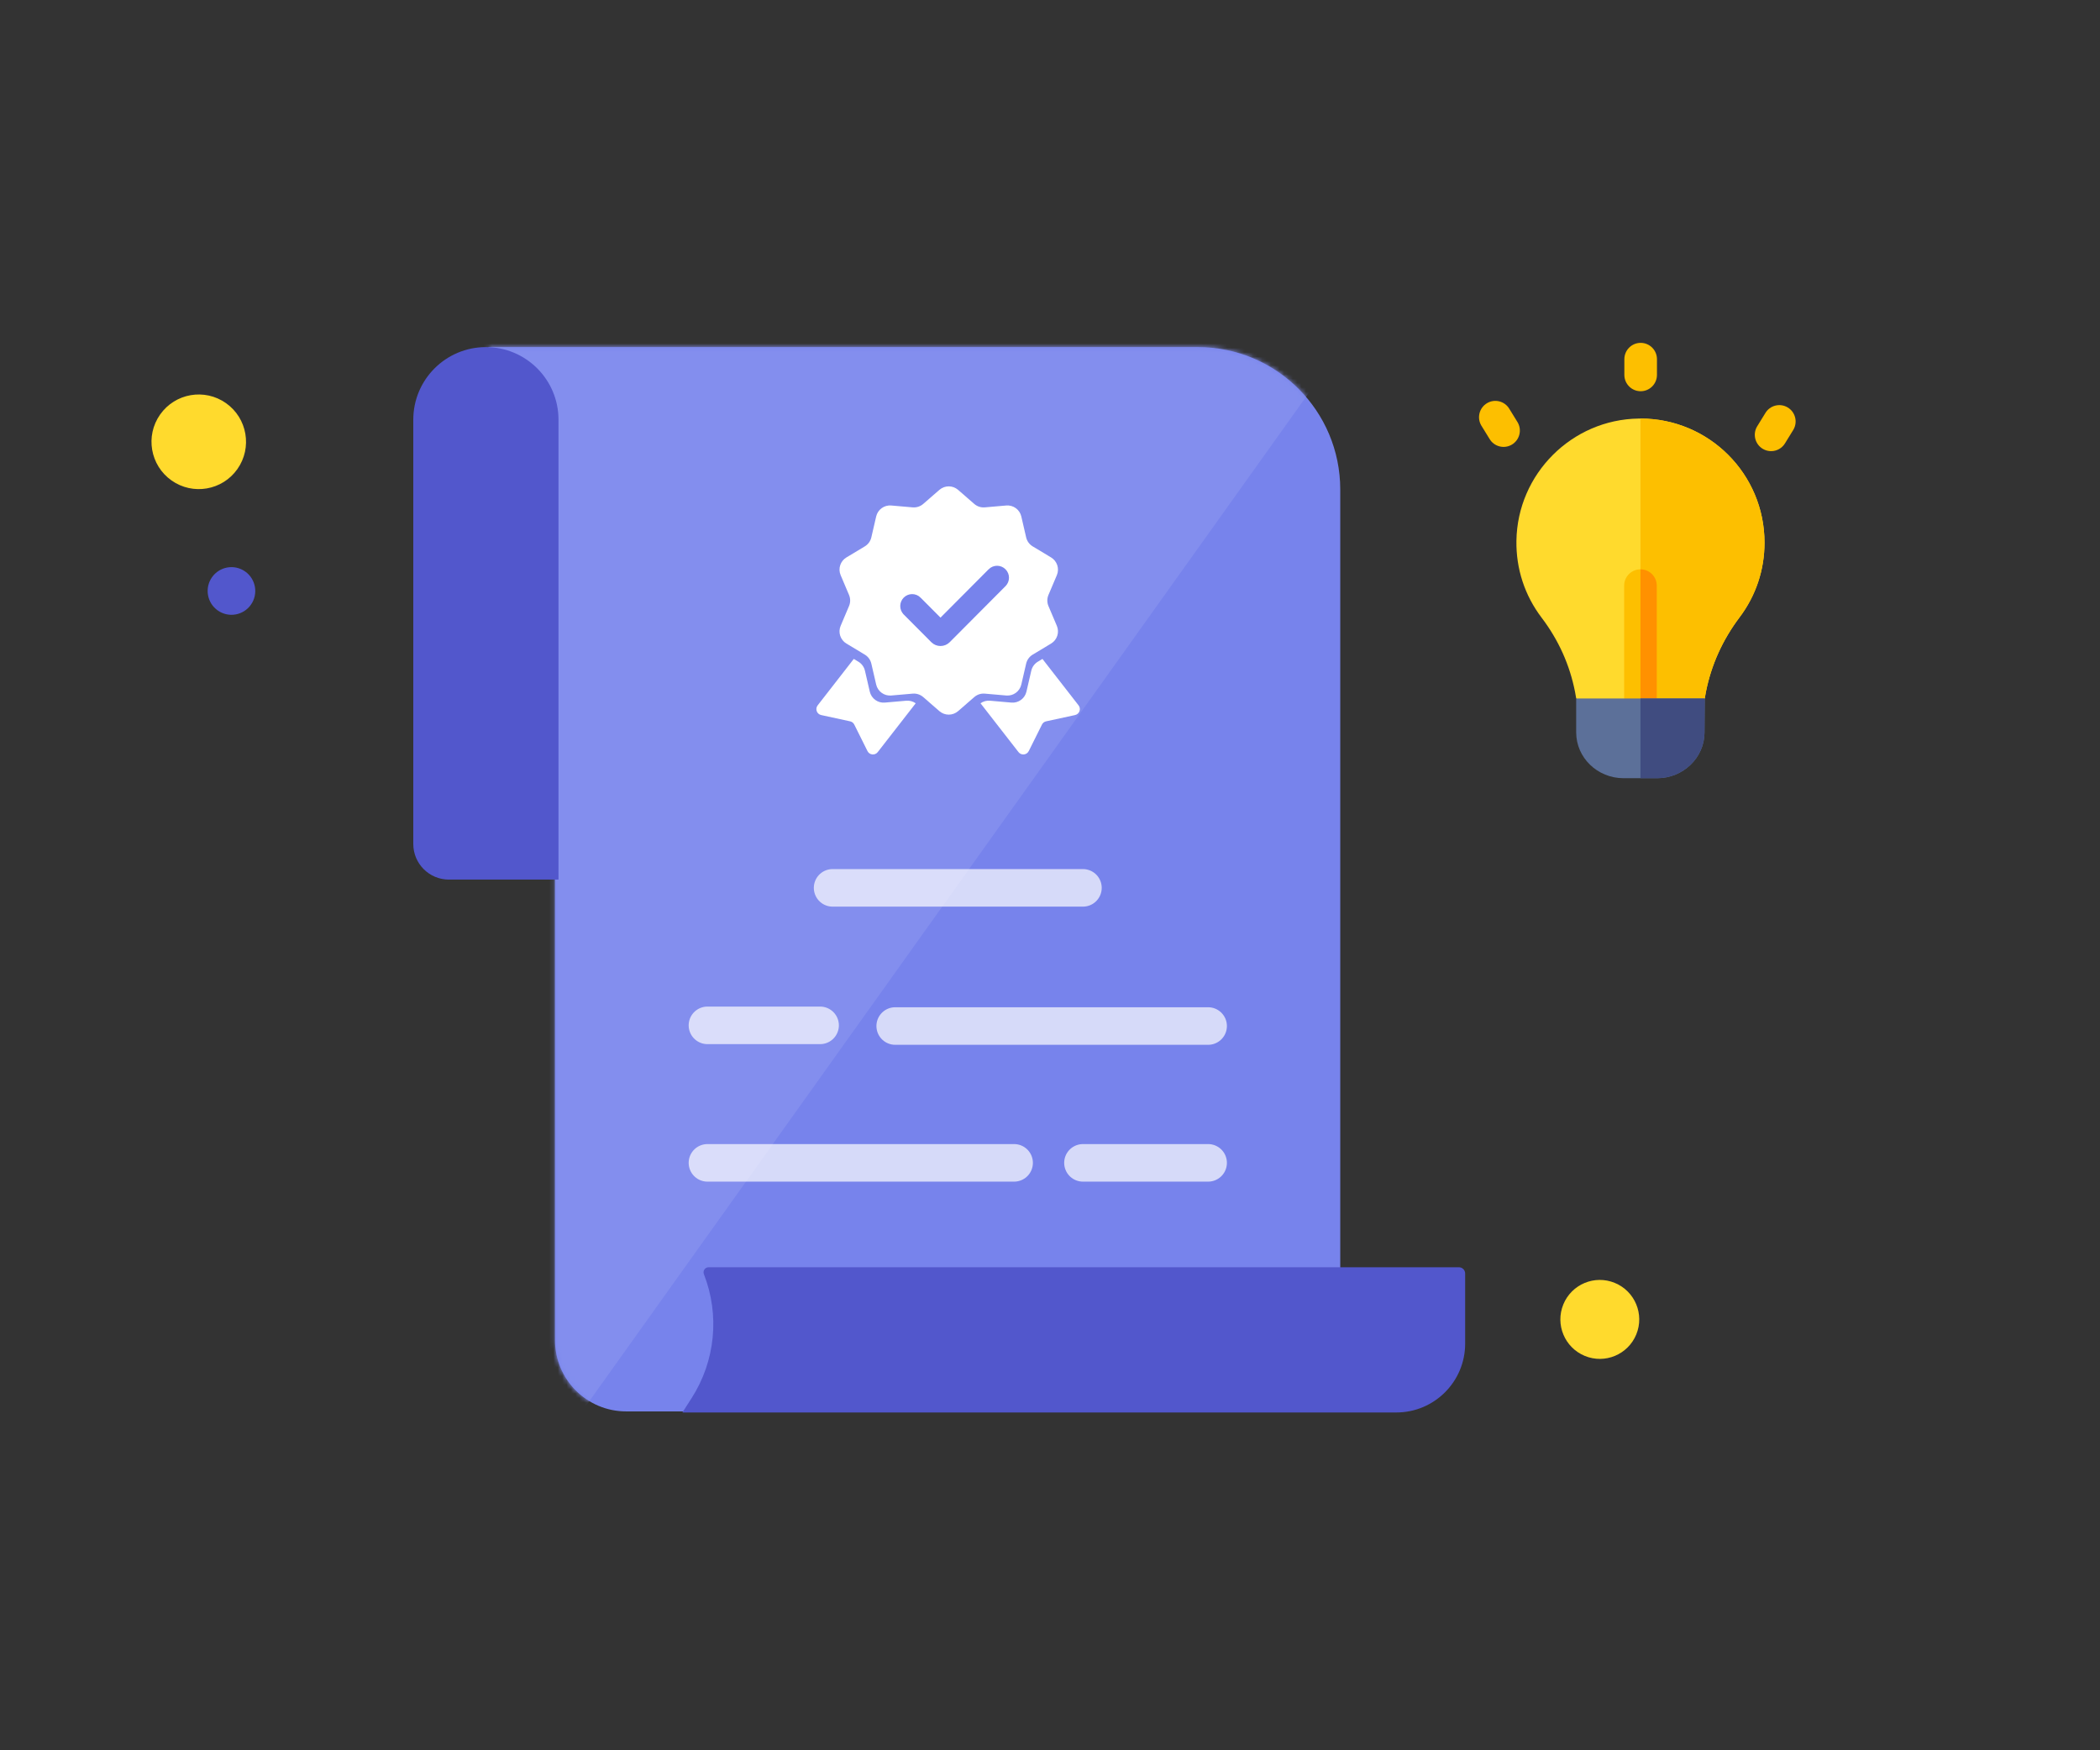 <svg width="480" height="400" viewBox="0 0 480 400" fill="none" xmlns="http://www.w3.org/2000/svg">
<rect x="0" y="0" width="480" height="400" fill="#333333" stroke="none"/>
<g clip-path="url(#clip0_12_1104)">
<path d="M306.343 111.868C306.343 93.894 291.772 79.324 273.799 79.324H111.634L126.858 170.362V306.284C126.858 315.271 134.144 322.556 143.131 322.556H150.354H174.693H189.075H204.563H221.158H239.965H256.559H273.154H290.855H306.343V111.868Z" fill="#7783EC"/>
<mask id="mask0_12_1104" style="mask-type:alpha" maskUnits="userSpaceOnUse" x="111" y="79" width="196" height="244">
<path d="M306.343 111.868C306.343 93.894 291.772 79.324 273.799 79.324H111.634L126.858 170.362V306.284C126.858 315.271 134.144 322.556 143.13 322.556H150.354H174.693H189.075H204.563H221.158H239.965H256.559H273.154H290.855H306.343V111.868Z" fill="#7783EC"/>
</mask>
<g mask="url(#mask0_12_1104)">
<rect x="169.264" y="-78.744" width="203.645" height="385.955" transform="rotate(35.518 169.264 -78.744)" fill="#838EEE"/>
</g>
<path d="M127.655 95.918C127.655 86.753 120.225 79.324 111.061 79.324C101.896 79.324 94.466 86.753 94.466 95.918V192.881C94.466 197.374 98.109 201.017 102.602 201.017H127.655L127.655 95.918Z" fill="#5257CC"/>
<path d="M319.158 322.799C327.848 322.799 334.893 315.754 334.893 307.063L334.893 291.04C334.893 290.25 334.253 289.61 333.463 289.61L161.971 289.61C161.154 289.61 160.593 290.431 160.89 291.192C164.545 300.532 163.505 311.057 158.093 319.502L155.98 322.799L319.158 322.799Z" fill="#5257CC"/>
<path opacity="0.7" d="M190.309 202.905H247.529" stroke="white" stroke-width="8.583" stroke-linecap="round" stroke-linejoin="round"/>
<path opacity="0.7" d="M161.702 234.328H187.451" stroke="white" stroke-width="8.583" stroke-linecap="round" stroke-linejoin="round"/>
<path opacity="0.7" d="M247.533 265.752H276.143" stroke="white" stroke-width="8.583" stroke-linecap="round" stroke-linejoin="round"/>
<path opacity="0.7" d="M204.617 234.482L276.143 234.482" stroke="white" stroke-width="8.583" stroke-linecap="round" stroke-linejoin="round"/>
<path opacity="0.7" d="M161.702 265.752H231.797" stroke="white" stroke-width="8.583" stroke-linecap="round" stroke-linejoin="round"/>
<path d="M213.892 119.739C214.67 116.662 219.043 116.662 219.82 119.739C220.372 121.922 223.013 122.78 224.742 121.339C227.18 119.306 230.718 121.876 229.538 124.823C228.702 126.913 230.334 129.16 232.58 129.01C235.748 128.799 237.099 132.957 234.412 134.648C232.507 135.847 232.507 138.624 234.412 139.823C237.099 141.514 235.748 145.673 232.58 145.462C230.334 145.312 228.702 147.558 229.538 149.648C230.718 152.595 227.18 155.166 224.742 153.133C223.013 151.691 220.372 152.55 219.82 154.732C219.043 157.81 214.67 157.81 213.892 154.732C213.34 152.55 210.699 151.691 208.97 153.133C206.532 155.166 202.994 152.595 204.174 149.648C205.011 147.558 203.378 145.312 201.132 145.462C197.965 145.673 196.613 141.514 199.3 139.823C201.205 138.624 201.205 135.847 199.3 134.648C196.613 132.957 197.965 128.799 201.132 129.01C203.378 129.16 205.011 126.913 204.174 124.823C202.994 121.876 206.532 119.306 208.97 121.339C210.699 122.78 213.34 121.922 213.892 119.739Z" fill="white"/>
<path d="M214.726 111.947C215.948 110.886 217.764 110.886 218.986 111.947L222.693 115.168C223.357 115.745 224.228 116.028 225.105 115.951L229.997 115.525C231.609 115.384 233.079 116.452 233.443 118.028L234.549 122.813C234.747 123.671 235.285 124.411 236.04 124.865L240.249 127.395C241.635 128.229 242.197 129.957 241.565 131.446L239.647 135.968C239.304 136.778 239.304 137.693 239.647 138.503L241.565 143.025C242.197 144.514 241.635 146.242 240.249 147.075L236.04 149.606C235.285 150.06 234.747 150.8 234.549 151.658L233.443 156.442C233.079 158.019 231.609 159.087 229.997 158.946L225.105 158.52C224.228 158.443 223.357 158.726 222.693 159.303L218.986 162.524C217.764 163.585 215.948 163.585 214.726 162.524L211.019 159.303C210.354 158.726 209.484 158.443 208.607 158.52L203.715 158.946C202.103 159.087 200.633 158.019 200.269 156.442L199.162 151.658C198.964 150.8 198.426 150.06 197.672 149.606L193.463 147.075C192.076 146.242 191.515 144.514 192.147 143.025L194.064 138.503C194.408 137.693 194.408 136.778 194.064 135.968L192.147 131.446C191.515 129.957 192.076 128.229 193.463 127.395L197.672 124.865C198.426 124.411 198.964 123.671 199.162 122.813L200.269 118.028C200.633 116.452 202.103 115.384 203.715 115.525L208.607 115.951C209.484 116.028 210.354 115.745 211.019 115.168L214.726 111.947Z" fill="white"/>
<path fill-rule="evenodd" clip-rule="evenodd" d="M224.12 160.724L232.8 171.882C233.429 172.691 234.687 172.565 235.144 171.648L238.162 165.589C238.35 165.211 238.7 164.939 239.113 164.849L245.727 163.415C246.729 163.197 247.16 162.009 246.531 161.2L238.275 150.587L237.214 151.225C236.46 151.679 235.922 152.419 235.723 153.277L234.617 158.061C234.253 159.638 232.783 160.706 231.171 160.565L226.279 160.138C225.509 160.071 224.745 160.281 224.12 160.724Z" fill="white"/>
<path fill-rule="evenodd" clip-rule="evenodd" d="M209.305 160.724L200.625 171.882C199.996 172.691 198.737 172.565 198.281 171.648L195.263 165.589C195.074 165.211 194.725 164.939 194.312 164.849L187.697 163.415C186.696 163.197 186.265 162.009 186.894 161.2L195.15 150.587L196.211 151.225C196.965 151.679 197.503 152.419 197.701 153.277L198.807 158.061C199.172 159.638 200.641 160.706 202.253 160.565L207.146 160.138C207.915 160.071 208.68 160.281 209.305 160.724Z" fill="white"/>
<path d="M206.915 140.079L206.915 140.08L213.226 146.414C214.19 147.382 215.757 147.382 216.721 146.414L229.475 133.605C229.475 133.604 229.475 133.604 229.475 133.604C230.348 132.734 230.349 131.32 229.476 130.451C228.609 129.574 227.2 129.578 226.328 130.45L226.328 130.451L214.973 141.854L210.064 136.928C210.064 136.928 210.064 136.928 210.064 136.927C209.195 136.052 207.784 136.052 206.915 136.928L206.915 136.928C206.052 137.797 206.052 139.21 206.915 140.079Z" fill="#7783EC" stroke="#7783EC" stroke-width="0.994"/>
<ellipse rx="10.807" ry="10.811" transform="matrix(-0.817 -0.577 0.576 -0.817 45.431 100.966)" fill="#FFDA2D"/>
<ellipse rx="9.012" ry="9.019" transform="matrix(0.925 0.381 -0.38 0.925 365.67 301.531)" fill="#FFDA2D"/>
<ellipse rx="5.444" ry="5.446" transform="matrix(-0.817 -0.577 0.576 -0.817 52.905 135.058)" fill="#5257CC" style="mix-blend-mode:multiply"/>
<path d="M403.317 124.016C403.317 130.228 401.348 136.126 397.622 141.069C393.722 146.249 391.137 151.978 389.924 158.123C389.825 158.62 389.735 159.122 389.656 159.624L384.632 163.379H363.777L360.267 159.577C360.19 159.09 360.103 158.605 360.009 158.123C358.803 151.958 356.238 146.259 352.362 141.152C348.505 136.064 346.516 129.994 346.611 123.591C346.837 108.304 359.272 95.865 374.56 95.654H374.577C374.707 95.652 374.836 95.652 374.963 95.652H374.968C390.612 95.652 403.317 108.319 403.317 124.016Z" fill="#FFDA2D"/>
<path d="M403.317 124.016C403.317 130.228 401.348 136.126 397.622 141.069C393.722 146.249 391.137 151.978 389.924 158.123C389.825 158.62 389.735 159.122 389.656 159.624L384.632 163.379H374.963V95.652H374.967C390.612 95.652 403.317 108.319 403.317 124.016Z" fill="#FDBF00"/>
<path d="M409.913 98.212L408.032 101.264C406.988 103.04 404.705 103.631 402.933 102.584C401.16 101.538 400.569 99.25 401.613 97.474L403.494 94.422C404.538 92.646 406.821 92.056 408.593 93.102C410.365 94.148 410.958 96.435 409.913 98.212Z" fill="#FDBF00"/>
<path d="M345.561 101.615C343.788 102.661 341.505 102.07 340.461 100.295L338.581 97.243C337.537 95.468 338.127 93.179 339.9 92.133C341.673 91.086 343.956 91.677 345 93.453L346.881 96.505C347.925 98.28 347.334 100.568 345.561 101.615Z" fill="#FDBF00"/>
<path d="M378.734 82.087L378.734 85.676C378.734 87.738 377.066 89.409 375.008 89.409C372.95 89.409 371.282 87.738 371.282 85.676L371.282 82.087C371.282 80.026 372.95 78.355 375.008 78.355C377.066 78.355 378.734 80.025 378.734 82.087Z" fill="#FDBF00"/>
<path d="M378.692 133.841V163.379C378.692 165.438 377.022 167.109 374.964 167.109C374.834 167.109 374.705 167.102 374.578 167.089C372.702 166.895 371.235 165.309 371.235 163.379V133.841C371.235 131.911 372.702 130.325 374.578 130.131C374.705 130.118 374.834 130.111 374.964 130.111C377.022 130.111 378.692 131.782 378.692 133.841Z" fill="#FDBF00"/>
<path d="M378.691 133.841V163.379C378.691 165.438 377.021 167.109 374.963 167.109V130.111C377.021 130.111 378.691 131.782 378.691 133.841Z" fill="#FF9100"/>
<path d="M389.656 159.625L389.602 167.448C389.557 173.182 384.7 177.847 378.774 177.847H371.093C365.122 177.847 360.27 173.149 360.27 167.373V159.625H389.656V159.625Z" fill="#5C7099"/>
<path d="M389.656 159.625L389.601 167.448C389.556 173.182 384.699 177.847 378.773 177.847H374.963V159.625H389.656V159.625Z" fill="#404C80"/>
</g>
<defs>
<clipPath id="clip0_12_1104">
<rect width="380.395" height="245" fill="white" transform="translate(30 78)"/>
</clipPath>
</defs>
</svg>
